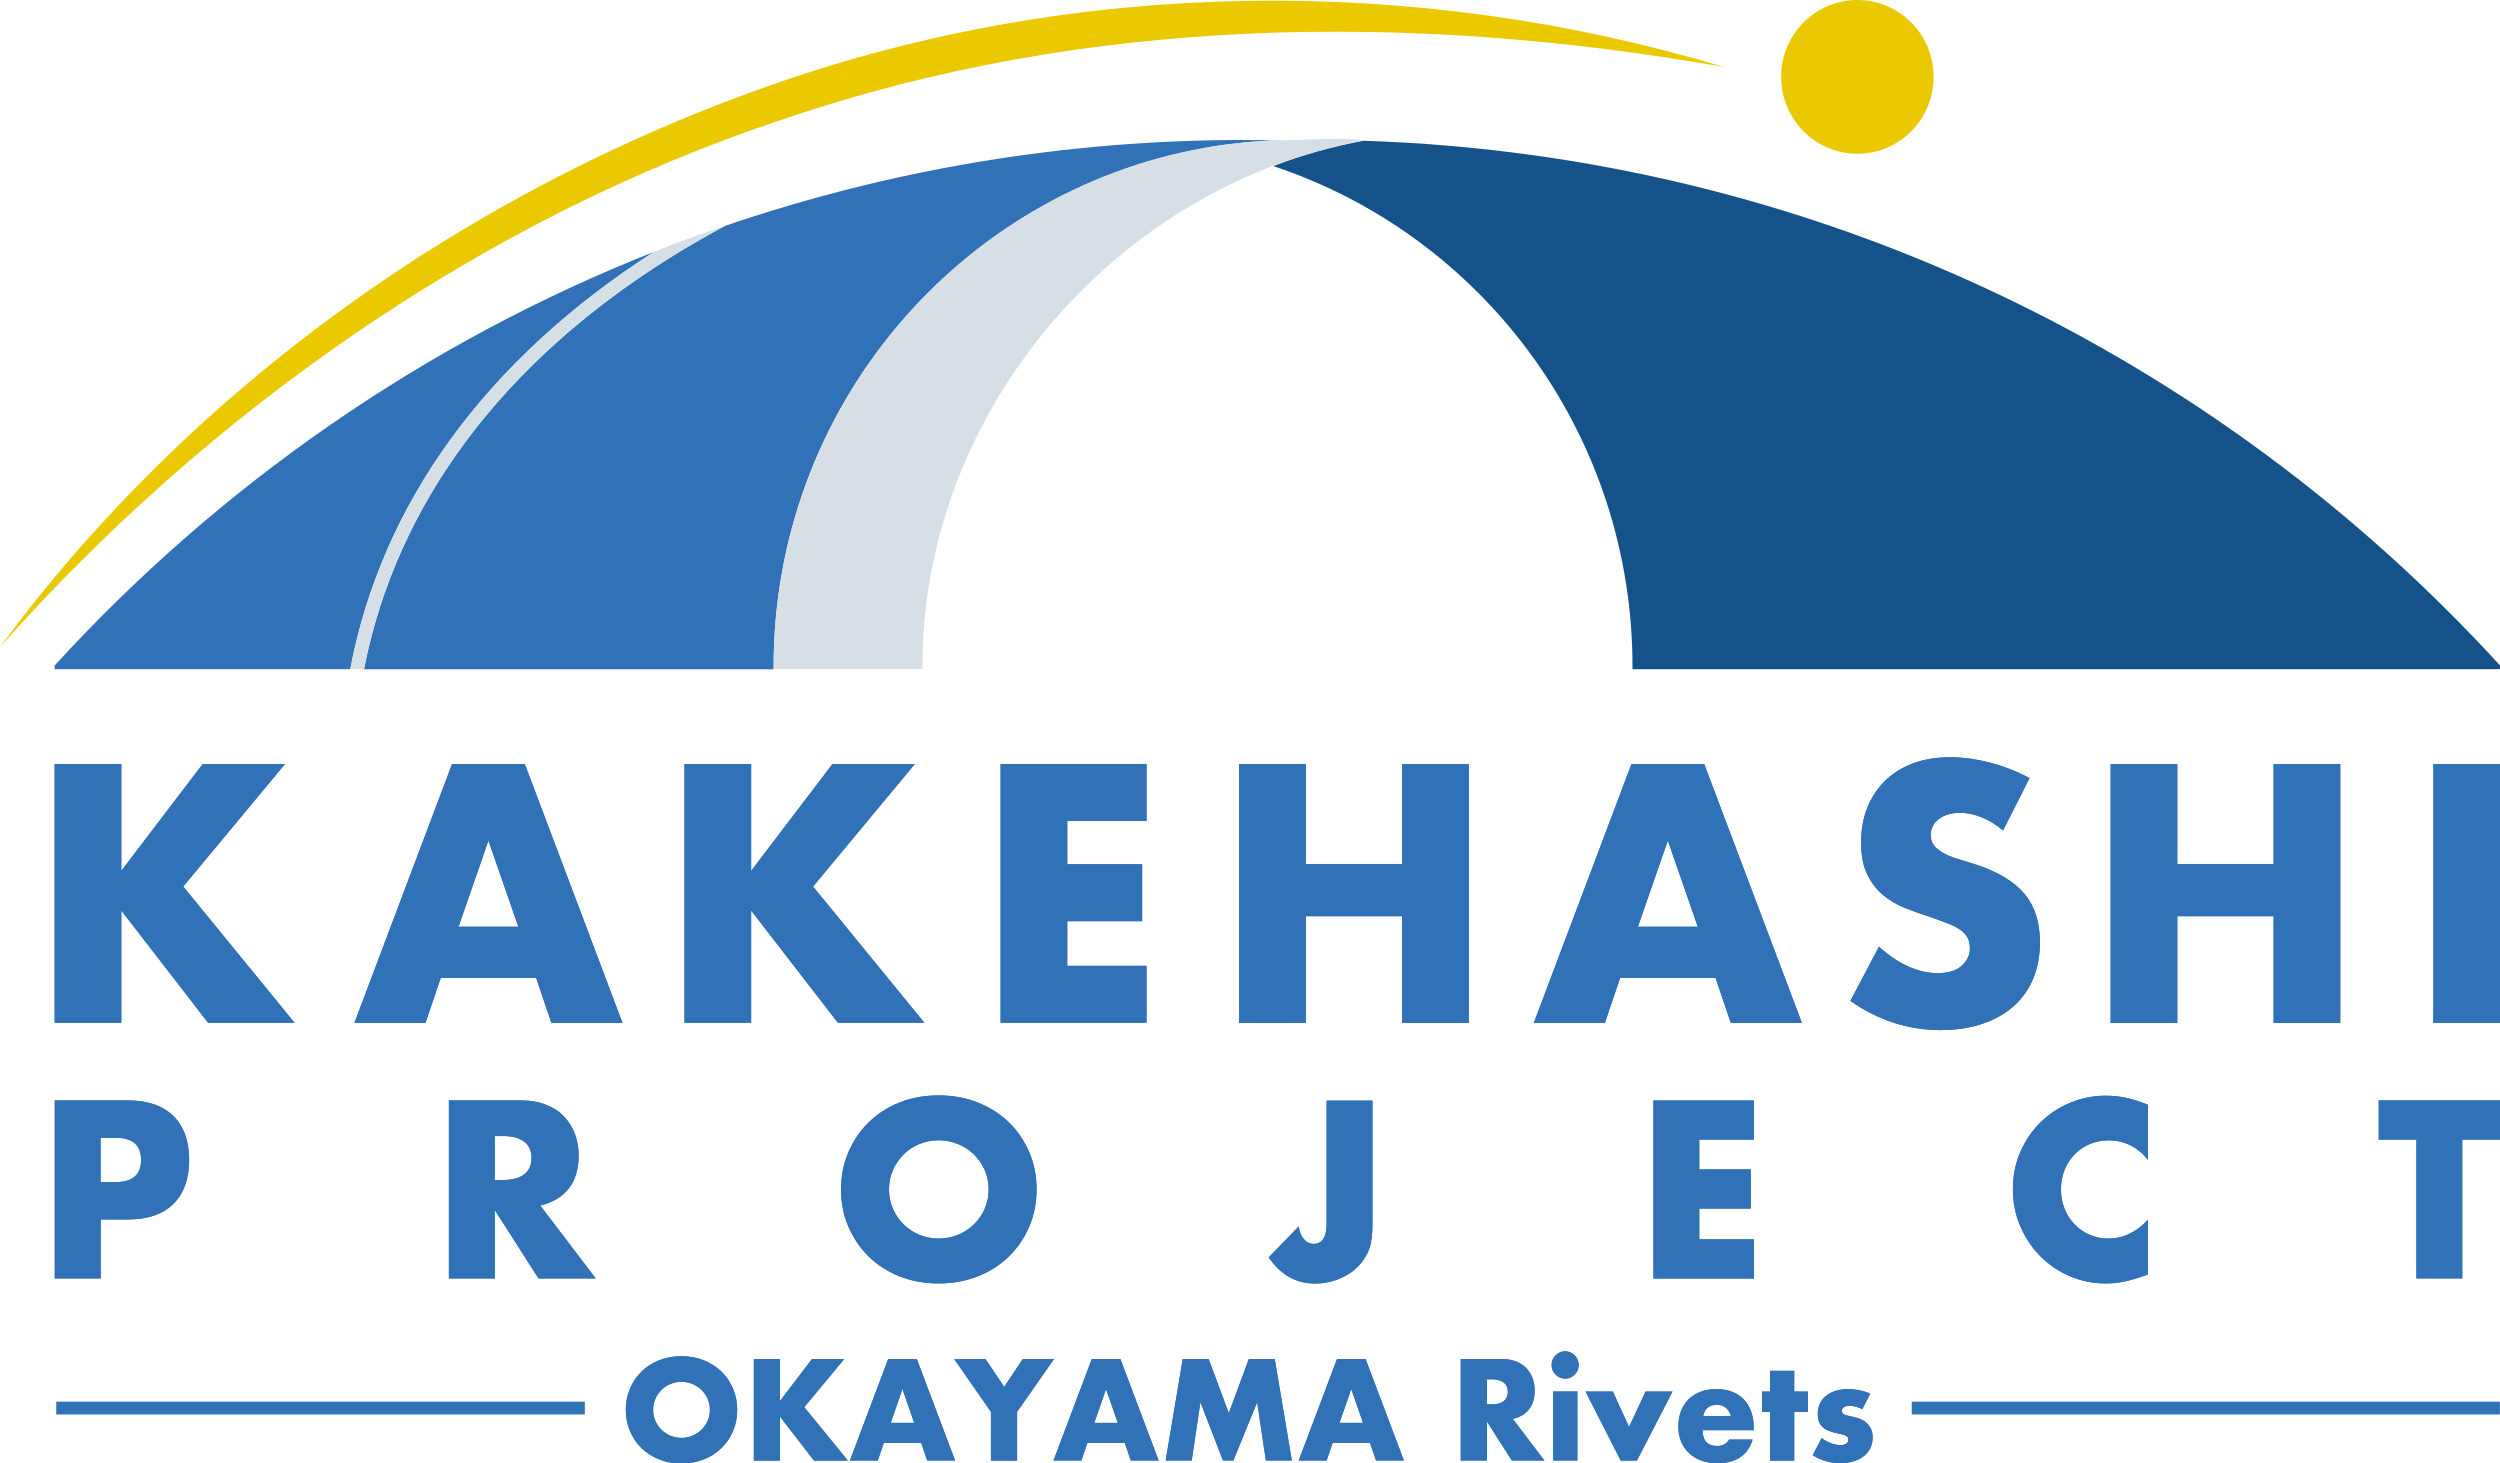 <svg width="410" height="240" viewBox="0 0 410 240" fill="none" xmlns="http://www.w3.org/2000/svg">
<g clip-path="url(#clip0_4197_3960)">
<path d="M128.483 19.544C178.069 2.607 231.336 1.928 282.692 10.981C232.166 -4.234 176.58 -3.666 126.588 13.904C76.814 31.3 31.49 63.373 0 106.112C34.185 67.608 79.008 35.913 128.483 19.544Z" fill="#EBC900"/>
<path d="M107.255 41.301C69.513 56.216 35.971 79.6 8.961 109.145V109.746H57.434C62.605 82.523 79.775 58.949 107.255 41.301Z" fill="#3071B7"/>
<path d="M197.323 24.3C198.373 24.11 199.438 23.937 200.504 23.794C201.021 23.715 201.538 23.668 202.039 23.605C202.807 23.51 203.59 23.415 204.358 23.352C204.828 23.305 205.298 23.257 205.768 23.226C206.927 23.131 208.086 23.052 209.261 23.02C209.324 23.02 209.402 23.02 209.465 23.02C207.648 22.989 205.83 22.957 204.013 22.957C174.246 22.957 145.639 27.918 118.927 37.035C116.06 38.583 113.255 40.179 110.514 41.87C82.47 59.218 64.986 82.665 59.691 109.762H126.87C126.87 109.619 126.87 109.477 126.87 109.335C126.87 66.865 157.263 31.568 197.323 24.332V24.3Z" fill="#3071B7"/>
<path d="M223.628 23.084C218.552 24.016 213.585 25.406 208.807 27.239C243.023 38.567 267.73 71.02 267.73 109.319C267.73 109.461 267.73 109.604 267.73 109.746H410.016V109.145C363.376 58.143 297.309 25.485 223.643 23.084H223.628Z" fill="#155289"/>
<path d="M223.69 23.068C220.823 22.546 216.844 22.815 213.303 22.941C211.94 22.989 210.624 23.02 209.481 22.989C209.481 22.989 209.34 22.989 209.277 22.989C208.102 23.036 206.943 23.115 205.783 23.194C205.313 23.226 204.843 23.273 204.373 23.32C203.59 23.399 202.822 23.479 202.055 23.573C201.538 23.637 201.021 23.7 200.519 23.763C199.454 23.921 198.404 24.079 197.339 24.268C157.295 31.505 126.885 66.802 126.885 109.272C126.885 109.414 126.885 109.556 126.885 109.698H151.279C151.279 109.556 151.279 109.414 151.279 109.272C151.279 72.237 175.938 39.721 208.807 27.192C213.585 25.375 218.552 23.968 223.628 23.036C223.643 23.036 223.675 23.036 223.69 23.036V23.068Z" fill="#D6DFE5"/>
<path d="M110.529 41.838C113.271 40.148 116.075 38.552 118.942 37.003C115.01 38.346 111.109 39.768 107.271 41.285C79.791 58.934 62.62 82.507 57.45 109.73H59.706C65.001 82.618 82.486 59.186 110.529 41.838Z" fill="#D6DFE5"/>
<path d="M304.609 25.217C311.518 25.217 317.112 19.576 317.112 12.608C317.112 5.641 311.518 0 304.609 0C297.7 0 292.107 5.641 292.107 12.608C292.107 19.576 297.7 25.217 304.609 25.217Z" fill="#EBC900"/>
<path d="M19.897 142.815L33.229 125.309H46.734L30.049 145.39L48.301 167.731H34.122L19.897 149.325V167.731H8.961V125.293H19.897V142.799V142.815Z" fill="#3071B7"/>
<path d="M87.906 160.369H72.287L69.78 167.747H58.124L74.135 125.309H86.073L102.085 167.747H90.429L87.922 160.369H87.906ZM85.008 151.979L80.104 137.854L75.201 151.979H85.024H85.008Z" fill="#3071B7"/>
<path d="M123.188 142.815L136.52 125.309H150.025L133.34 145.39L151.592 167.731H137.413L123.188 149.325V167.731H112.253V125.293H123.188V142.799V142.815Z" fill="#3071B7"/>
<path d="M188.033 134.646H175.029V141.741H187.312V151.078H175.029V158.394H188.033V167.731H164.094V125.293H188.033V134.631V134.646Z" fill="#3071B7"/>
<path d="M214.149 141.693H229.942V125.325H240.877V167.763H229.942V150.257H214.149V167.763H203.214V125.325H214.149V141.693Z" fill="#3071B7"/>
<path d="M281.329 160.369H265.709L263.202 167.747H251.546L267.557 125.309H279.496L295.507 167.747H283.851L281.344 160.369H281.329ZM278.43 151.979L273.527 137.854L268.623 151.979H278.446H278.43Z" fill="#3071B7"/>
<path d="M328.47 136.163C327.279 135.184 326.089 134.473 324.898 133.999C323.707 133.525 322.548 133.304 321.436 133.304C320.026 133.304 318.866 133.635 317.973 134.315C317.08 134.994 316.642 135.879 316.642 136.953C316.642 137.712 316.861 138.328 317.315 138.818C317.754 139.307 318.349 139.734 319.07 140.082C319.791 140.445 320.605 140.745 321.53 141.014C322.438 141.282 323.347 141.551 324.24 141.851C327.812 143.052 330.428 144.664 332.073 146.67C333.734 148.677 334.549 151.3 334.549 154.523C334.549 156.703 334.188 158.662 333.468 160.432C332.747 162.201 331.682 163.702 330.287 164.966C328.893 166.23 327.185 167.194 325.149 167.889C323.128 168.585 320.825 168.932 318.255 168.932C312.929 168.932 308.009 167.336 303.466 164.145L308.15 155.25C309.78 156.719 311.409 157.809 313.007 158.52C314.605 159.231 316.187 159.595 317.754 159.595C319.54 159.595 320.872 159.184 321.749 158.362C322.626 157.541 323.065 156.593 323.065 155.55C323.065 154.918 322.955 154.365 322.736 153.891C322.517 153.417 322.141 152.99 321.624 152.595C321.107 152.2 320.417 151.837 319.587 151.505C318.757 151.173 317.738 150.794 316.548 150.383C315.138 149.925 313.743 149.435 312.396 148.898C311.033 148.361 309.827 147.634 308.761 146.733C307.696 145.833 306.85 144.695 306.192 143.336C305.534 141.962 305.22 140.24 305.22 138.138C305.22 136.037 305.565 134.141 306.254 132.435C306.944 130.728 307.915 129.259 309.153 128.042C310.406 126.826 311.926 125.878 313.728 125.198C315.529 124.519 317.55 124.187 319.775 124.187C321.859 124.187 324.036 124.471 326.308 125.056C328.58 125.641 330.757 126.494 332.841 127.616L328.486 136.227L328.47 136.163Z" fill="#3071B7"/>
<path d="M357.078 141.693H372.87V125.325H383.805V167.763H372.87V150.257H357.078V167.763H346.142V125.325H357.078V141.693Z" fill="#3071B7"/>
<path d="M410 125.309V167.747H399.065V125.309H410Z" fill="#3071B7"/>
<path d="M16.497 209.664H8.977V180.466H20.962C24.205 180.466 26.696 181.319 28.435 183.026C30.159 184.732 31.02 187.134 31.02 190.231C31.02 193.327 30.159 195.729 28.435 197.435C26.712 199.142 24.221 199.995 20.962 199.995H16.513V209.68L16.497 209.664ZM16.497 193.865H18.988C21.745 193.865 23.14 192.648 23.14 190.231C23.14 187.813 21.761 186.597 18.988 186.597H16.497V193.88V193.865Z" fill="#3071B7"/>
<path d="M97.682 209.664H88.314L81.138 198.431V209.664H73.618V180.466H85.321C86.935 180.466 88.345 180.703 89.551 181.177C90.758 181.651 91.745 182.299 92.528 183.136C93.311 183.958 93.891 184.922 94.298 185.996C94.69 187.086 94.894 188.24 94.894 189.488C94.894 191.716 94.361 193.517 93.296 194.892C92.23 196.266 90.664 197.214 88.596 197.704L97.698 209.664H97.682ZM81.138 193.517H82.564C84.052 193.517 85.18 193.201 85.979 192.585C86.778 191.969 87.17 191.068 87.17 189.915C87.17 188.761 86.778 187.861 85.979 187.244C85.18 186.628 84.052 186.312 82.564 186.312H81.138V193.517Z" fill="#3071B7"/>
<path d="M137.93 195.065C137.93 192.901 138.322 190.878 139.121 188.998C139.92 187.134 141.017 185.49 142.427 184.1C143.837 182.71 145.513 181.62 147.471 180.83C149.43 180.04 151.592 179.645 153.942 179.645C156.292 179.645 158.423 180.04 160.397 180.83C162.371 181.62 164.063 182.71 165.488 184.1C166.914 185.49 168.011 187.134 168.81 188.998C169.609 190.878 170 192.885 170 195.065C170 197.246 169.609 199.252 168.81 201.132C168.011 202.997 166.914 204.64 165.488 206.03C164.063 207.421 162.371 208.511 160.397 209.301C158.423 210.091 156.276 210.486 153.942 210.486C151.608 210.486 149.43 210.091 147.471 209.301C145.513 208.511 143.837 207.421 142.427 206.03C141.017 204.64 139.92 202.997 139.121 201.132C138.322 199.268 137.93 197.246 137.93 195.065ZM145.795 195.065C145.795 196.234 146.014 197.293 146.453 198.273C146.892 199.252 147.471 200.105 148.224 200.832C148.96 201.559 149.822 202.112 150.809 202.523C151.796 202.918 152.83 203.123 153.942 203.123C155.054 203.123 156.088 202.918 157.075 202.523C158.062 202.128 158.924 201.559 159.692 200.832C160.444 200.105 161.039 199.252 161.478 198.273C161.916 197.293 162.136 196.219 162.136 195.065C162.136 193.912 161.916 192.837 161.478 191.858C161.039 190.878 160.444 190.025 159.692 189.298C158.94 188.571 158.062 188.018 157.075 187.608C156.088 187.213 155.039 187.007 153.942 187.007C152.845 187.007 151.796 187.213 150.809 187.608C149.822 188.003 148.96 188.571 148.224 189.298C147.487 190.025 146.892 190.878 146.453 191.858C146.014 192.837 145.795 193.912 145.795 195.065Z" fill="#3071B7"/>
<path d="M225.085 180.482V200.737C225.085 201.591 225.038 202.381 224.944 203.107C224.85 203.834 224.709 204.45 224.505 204.972C224.176 205.793 223.722 206.552 223.142 207.231C222.562 207.911 221.889 208.495 221.121 208.969C220.353 209.443 219.507 209.822 218.567 210.091C217.627 210.359 216.656 210.502 215.638 210.502C212.536 210.502 210.013 209.064 208.071 206.204L212.99 201.132C213.115 202.017 213.397 202.712 213.836 203.218C214.275 203.739 214.807 203.992 215.45 203.992C216.86 203.992 217.565 202.87 217.565 200.627V180.498H225.085V180.482Z" fill="#3071B7"/>
<path d="M287.627 186.897H278.681V191.779H287.125V198.209H278.681V203.25H287.627V209.68H271.161V180.482H287.627V186.912V186.897Z" fill="#3071B7"/>
<path d="M352.284 190.23C350.544 188.082 348.398 187.023 345.829 187.023C344.701 187.023 343.667 187.228 342.695 187.639C341.74 188.05 340.909 188.619 340.22 189.33C339.531 190.041 338.982 190.878 338.591 191.858C338.199 192.837 337.995 193.896 337.995 195.034C337.995 196.171 338.199 197.261 338.591 198.241C338.982 199.221 339.531 200.074 340.236 200.801C340.941 201.527 341.771 202.096 342.711 202.507C343.651 202.918 344.685 203.123 345.782 203.123C348.194 203.123 350.357 202.096 352.268 200.026V209.016L351.5 209.285C350.341 209.696 349.275 209.996 348.273 210.201C347.27 210.407 346.283 210.486 345.312 210.486C343.322 210.486 341.395 210.107 339.578 209.348C337.745 208.59 336.131 207.515 334.737 206.141C333.342 204.766 332.214 203.123 331.384 201.227C330.538 199.331 330.115 197.261 330.115 195.018C330.115 192.774 330.538 190.72 331.368 188.84C332.199 186.976 333.311 185.348 334.705 184.005C336.1 182.646 337.713 181.588 339.562 180.829C341.411 180.071 343.338 179.692 345.359 179.692C346.518 179.692 347.646 179.818 348.758 180.055C349.871 180.292 351.046 180.687 352.268 181.193V190.246L352.284 190.23Z" fill="#3071B7"/>
<path d="M403.812 186.897V209.664H396.292V186.897H390.103V180.466H409.984V186.897H403.796H403.812Z" fill="#3071B7"/>
<path d="M19.897 142.815L33.229 125.309H46.734L30.049 145.39L48.301 167.731H34.122L19.897 149.325V167.731H8.961V125.293H19.897V142.799V142.815Z" fill="#3071B7"/>
<path d="M87.906 160.369H72.287L69.78 167.747H58.124L74.135 125.309H86.073L102.085 167.747H90.429L87.922 160.369H87.906ZM85.008 151.979L80.104 137.854L75.201 151.979H85.024H85.008Z" fill="#3071B7"/>
<path d="M123.188 142.815L136.52 125.309H150.025L133.34 145.39L151.592 167.731H137.413L123.188 149.325V167.731H112.253V125.293H123.188V142.799V142.815Z" fill="#3071B7"/>
<path d="M188.033 134.646H175.029V141.741H187.312V151.078H175.029V158.394H188.033V167.731H164.094V125.293H188.033V134.631V134.646Z" fill="#3071B7"/>
<path d="M214.149 141.693H229.942V125.325H240.877V167.763H229.942V150.257H214.149V167.763H203.214V125.325H214.149V141.693Z" fill="#3071B7"/>
<path d="M281.329 160.369H265.709L263.202 167.747H251.546L267.557 125.309H279.496L295.507 167.747H283.851L281.344 160.369H281.329ZM278.43 151.979L273.527 137.854L268.623 151.979H278.446H278.43Z" fill="#3071B7"/>
<path d="M328.47 136.163C327.279 135.184 326.089 134.473 324.898 133.999C323.707 133.525 322.548 133.304 321.436 133.304C320.026 133.304 318.866 133.635 317.973 134.315C317.08 134.994 316.642 135.879 316.642 136.953C316.642 137.712 316.861 138.328 317.315 138.818C317.754 139.307 318.349 139.734 319.07 140.082C319.791 140.445 320.605 140.745 321.53 141.014C322.438 141.282 323.347 141.551 324.24 141.851C327.812 143.052 330.428 144.664 332.073 146.67C333.734 148.677 334.549 151.3 334.549 154.523C334.549 156.703 334.188 158.662 333.468 160.432C332.747 162.201 331.682 163.702 330.287 164.966C328.893 166.23 327.185 167.194 325.149 167.889C323.128 168.585 320.825 168.932 318.255 168.932C312.929 168.932 308.009 167.336 303.466 164.145L308.15 155.25C309.78 156.719 311.409 157.809 313.007 158.52C314.605 159.231 316.187 159.595 317.754 159.595C319.54 159.595 320.872 159.184 321.749 158.362C322.626 157.541 323.065 156.593 323.065 155.55C323.065 154.918 322.955 154.365 322.736 153.891C322.517 153.417 322.141 152.99 321.624 152.595C321.107 152.2 320.417 151.837 319.587 151.505C318.757 151.173 317.738 150.794 316.548 150.383C315.138 149.925 313.743 149.435 312.396 148.898C311.033 148.361 309.827 147.634 308.761 146.733C307.696 145.833 306.85 144.695 306.192 143.336C305.534 141.962 305.22 140.24 305.22 138.138C305.22 136.037 305.565 134.141 306.254 132.435C306.944 130.728 307.915 129.259 309.153 128.042C310.406 126.826 311.926 125.878 313.728 125.198C315.529 124.519 317.55 124.187 319.775 124.187C321.859 124.187 324.036 124.471 326.308 125.056C328.58 125.641 330.757 126.494 332.841 127.616L328.486 136.227L328.47 136.163Z" fill="#3071B7"/>
<path d="M357.078 141.693H372.87V125.325H383.805V167.763H372.87V150.257H357.078V167.763H346.142V125.325H357.078V141.693Z" fill="#3071B7"/>
<path d="M410 125.309V167.747H399.065V125.309H410Z" fill="#3071B7"/>
<path d="M16.497 209.664H8.977V180.466H20.962C24.205 180.466 26.696 181.319 28.435 183.026C30.159 184.732 31.02 187.134 31.02 190.231C31.02 193.327 30.159 195.729 28.435 197.435C26.712 199.142 24.221 199.995 20.962 199.995H16.513V209.68L16.497 209.664ZM16.497 193.865H18.988C21.745 193.865 23.14 192.648 23.14 190.231C23.14 187.813 21.761 186.597 18.988 186.597H16.497V193.88V193.865Z" fill="#3071B7"/>
<path d="M97.682 209.664H88.314L81.138 198.431V209.664H73.618V180.466H85.321C86.935 180.466 88.345 180.703 89.551 181.177C90.758 181.651 91.745 182.299 92.528 183.136C93.311 183.958 93.891 184.922 94.298 185.996C94.69 187.086 94.894 188.24 94.894 189.488C94.894 191.716 94.361 193.517 93.296 194.892C92.23 196.266 90.664 197.214 88.596 197.704L97.698 209.664H97.682ZM81.138 193.517H82.564C84.052 193.517 85.18 193.201 85.979 192.585C86.778 191.969 87.17 191.068 87.17 189.915C87.17 188.761 86.778 187.861 85.979 187.244C85.18 186.628 84.052 186.312 82.564 186.312H81.138V193.517Z" fill="#3071B7"/>
<path d="M137.93 195.065C137.93 192.901 138.322 190.878 139.121 188.998C139.92 187.134 141.017 185.49 142.427 184.1C143.837 182.71 145.513 181.62 147.471 180.83C149.43 180.04 151.592 179.645 153.942 179.645C156.292 179.645 158.423 180.04 160.397 180.83C162.371 181.62 164.063 182.71 165.488 184.1C166.914 185.49 168.011 187.134 168.81 188.998C169.609 190.878 170 192.885 170 195.065C170 197.246 169.609 199.252 168.81 201.132C168.011 202.997 166.914 204.64 165.488 206.03C164.063 207.421 162.371 208.511 160.397 209.301C158.423 210.091 156.276 210.486 153.942 210.486C151.608 210.486 149.43 210.091 147.471 209.301C145.513 208.511 143.837 207.421 142.427 206.03C141.017 204.64 139.92 202.997 139.121 201.132C138.322 199.268 137.93 197.246 137.93 195.065ZM145.795 195.065C145.795 196.234 146.014 197.293 146.453 198.273C146.892 199.252 147.471 200.105 148.224 200.832C148.96 201.559 149.822 202.112 150.809 202.523C151.796 202.918 152.83 203.123 153.942 203.123C155.054 203.123 156.088 202.918 157.075 202.523C158.062 202.128 158.924 201.559 159.692 200.832C160.444 200.105 161.039 199.252 161.478 198.273C161.916 197.293 162.136 196.219 162.136 195.065C162.136 193.912 161.916 192.837 161.478 191.858C161.039 190.878 160.444 190.025 159.692 189.298C158.94 188.571 158.062 188.018 157.075 187.608C156.088 187.213 155.039 187.007 153.942 187.007C152.845 187.007 151.796 187.213 150.809 187.608C149.822 188.003 148.96 188.571 148.224 189.298C147.487 190.025 146.892 190.878 146.453 191.858C146.014 192.837 145.795 193.912 145.795 195.065Z" fill="#3071B7"/>
<path d="M225.085 180.482V200.737C225.085 201.591 225.038 202.381 224.944 203.107C224.85 203.834 224.709 204.45 224.505 204.972C224.176 205.793 223.722 206.552 223.142 207.231C222.562 207.911 221.889 208.495 221.121 208.969C220.353 209.443 219.507 209.822 218.567 210.091C217.627 210.359 216.656 210.502 215.638 210.502C212.536 210.502 210.013 209.064 208.071 206.204L212.99 201.132C213.115 202.017 213.397 202.712 213.836 203.218C214.275 203.739 214.807 203.992 215.45 203.992C216.86 203.992 217.565 202.87 217.565 200.627V180.498H225.085V180.482Z" fill="#3071B7"/>
<path d="M287.627 186.897H278.681V191.779H287.125V198.209H278.681V203.25H287.627V209.68H271.161V180.482H287.627V186.912V186.897Z" fill="#3071B7"/>
<path d="M352.284 190.23C350.544 188.082 348.398 187.023 345.829 187.023C344.701 187.023 343.667 187.228 342.695 187.639C341.74 188.05 340.909 188.619 340.22 189.33C339.531 190.041 338.982 190.878 338.591 191.858C338.199 192.837 337.995 193.896 337.995 195.034C337.995 196.171 338.199 197.261 338.591 198.241C338.982 199.221 339.531 200.074 340.236 200.801C340.941 201.527 341.771 202.096 342.711 202.507C343.651 202.918 344.685 203.123 345.782 203.123C348.194 203.123 350.357 202.096 352.268 200.026V209.016L351.5 209.285C350.341 209.696 349.275 209.996 348.273 210.201C347.27 210.407 346.283 210.486 345.312 210.486C343.322 210.486 341.395 210.107 339.578 209.348C337.745 208.59 336.131 207.515 334.737 206.141C333.342 204.766 332.214 203.123 331.384 201.227C330.538 199.331 330.115 197.261 330.115 195.018C330.115 192.774 330.538 190.72 331.368 188.84C332.199 186.976 333.311 185.348 334.705 184.005C336.1 182.646 337.713 181.588 339.562 180.829C341.411 180.071 343.338 179.692 345.359 179.692C346.518 179.692 347.646 179.818 348.758 180.055C349.871 180.292 351.046 180.687 352.268 181.193V190.246L352.284 190.23Z" fill="#3071B7"/>
<path d="M403.812 186.897V209.664H396.292V186.897H390.103V180.466H409.984V186.897H403.796H403.812Z" fill="#3071B7"/>
<path d="M102.633 231.215C102.633 229.983 102.853 228.829 103.307 227.755C103.761 226.68 104.388 225.764 105.187 224.958C105.986 224.168 106.942 223.536 108.07 223.094C109.182 222.652 110.42 222.415 111.751 222.415C113.083 222.415 114.305 222.636 115.433 223.094C116.561 223.552 117.517 224.168 118.331 224.958C119.146 225.748 119.773 226.68 120.227 227.755C120.681 228.813 120.901 229.967 120.901 231.215C120.901 232.463 120.681 233.601 120.227 234.675C119.773 235.75 119.146 236.666 118.331 237.472C117.517 238.262 116.561 238.894 115.433 239.336C114.305 239.779 113.083 240.016 111.751 240.016C110.42 240.016 109.182 239.794 108.07 239.336C106.957 238.878 105.986 238.262 105.187 237.472C104.388 236.682 103.761 235.75 103.307 234.675C102.853 233.617 102.633 232.463 102.633 231.215ZM107.114 231.215C107.114 231.879 107.239 232.495 107.49 233.048C107.741 233.601 108.07 234.091 108.493 234.501C108.916 234.912 109.401 235.228 109.965 235.465C110.529 235.686 111.125 235.813 111.751 235.813C112.378 235.813 112.973 235.702 113.537 235.465C114.101 235.244 114.603 234.912 115.026 234.501C115.449 234.091 115.793 233.601 116.044 233.048C116.295 232.495 116.42 231.879 116.42 231.215C116.42 230.551 116.295 229.935 116.044 229.382C115.793 228.829 115.449 228.339 115.026 227.929C114.603 227.518 114.101 227.202 113.537 226.965C112.973 226.744 112.378 226.617 111.751 226.617C111.125 226.617 110.529 226.728 109.965 226.965C109.401 227.186 108.916 227.518 108.493 227.929C108.07 228.339 107.741 228.829 107.49 229.382C107.239 229.935 107.114 230.551 107.114 231.215Z" fill="#3071B7"/>
<path d="M127.919 229.762L133.152 222.889H138.447L131.899 230.773L139.058 239.542H133.497L127.919 232.321V239.542H123.627V222.889H127.919V229.762Z" fill="#3071B7"/>
<path d="M151.075 236.635H144.949L143.962 239.526H139.387L145.67 222.873H150.354L156.637 239.526H152.062L151.075 236.635ZM149.931 233.348L148.004 227.803L146.077 233.348H149.931Z" fill="#3071B7"/>
<path d="M162.512 231.547L156.496 222.889H161.619L164.689 227.439L167.729 222.889H172.852L166.804 231.547V239.542H162.512V231.547Z" fill="#3071B7"/>
<path d="M184.461 236.635H178.335L177.348 239.526H172.773L179.056 222.873H183.74L190.023 239.526H185.448L184.461 236.635ZM183.317 233.348L181.39 227.803L179.463 233.348H183.317Z" fill="#3071B7"/>
<path d="M191.166 239.526L193.971 222.873H198.216L201.522 231.753L204.812 222.873H209.058L211.862 239.526H207.601L206.175 229.951L202.274 239.526H200.566L196.869 229.951L195.443 239.526H191.182H191.166Z" fill="#3071B7"/>
<path d="M224.677 236.635H218.552L217.565 239.526H212.99L219.272 222.873H223.957L230.239 239.526H225.664L224.677 236.635ZM223.534 233.348L221.607 227.803L219.68 233.348H223.534Z" fill="#3071B7"/>
<path d="M253.285 239.526H247.943L243.854 233.127V239.526H239.561V222.873H246.235C247.159 222.873 247.958 223.015 248.648 223.284C249.337 223.552 249.901 223.932 250.34 224.406C250.778 224.88 251.123 225.417 251.342 226.033C251.562 226.649 251.687 227.313 251.687 228.024C251.687 229.288 251.389 230.315 250.778 231.105C250.167 231.895 249.274 232.432 248.099 232.701L253.285 239.526ZM243.854 230.315H244.668C245.514 230.315 246.157 230.141 246.611 229.778C247.065 229.43 247.285 228.924 247.285 228.261C247.285 227.597 247.065 227.092 246.611 226.744C246.157 226.396 245.514 226.207 244.668 226.207H243.854V230.315Z" fill="#3071B7"/>
<path d="M254.46 223.852C254.46 223.536 254.523 223.252 254.632 222.983C254.742 222.715 254.914 222.478 255.118 222.272C255.322 222.067 255.557 221.909 255.823 221.783C256.089 221.672 256.387 221.609 256.685 221.609C256.982 221.609 257.28 221.672 257.546 221.783C257.813 221.909 258.048 222.067 258.251 222.272C258.455 222.478 258.612 222.715 258.737 222.983C258.847 223.252 258.909 223.552 258.909 223.852C258.909 224.153 258.847 224.453 258.737 224.721C258.627 224.99 258.455 225.227 258.251 225.432C258.048 225.638 257.813 225.796 257.546 225.922C257.28 226.049 256.982 226.096 256.685 226.096C256.387 226.096 256.089 226.033 255.823 225.922C255.557 225.812 255.322 225.638 255.118 225.432C254.914 225.227 254.758 224.99 254.632 224.721C254.523 224.453 254.46 224.153 254.46 223.852ZM258.69 228.197V239.526H254.726V228.197H258.69Z" fill="#3071B7"/>
<path d="M264.502 228.213L267.166 234.012L269.876 228.213H274.294L268.451 239.542H265.803L260.022 228.213H264.487H264.502Z" fill="#3071B7"/>
<path d="M279.229 234.549C279.229 236.271 280.028 237.14 281.642 237.14C282.504 237.14 283.146 236.793 283.585 236.082H287.423C286.655 238.673 284.713 239.968 281.626 239.968C280.671 239.968 279.809 239.826 279.026 239.542C278.242 239.257 277.569 238.847 277.005 238.309C276.441 237.788 276.002 237.14 275.704 236.413C275.391 235.687 275.25 234.849 275.25 233.949C275.25 233.048 275.391 232.163 275.689 231.405C275.986 230.647 276.394 229.999 276.942 229.477C277.475 228.956 278.133 228.545 278.9 228.245C279.668 227.945 280.53 227.818 281.501 227.818C282.472 227.818 283.303 227.961 284.055 228.245C284.807 228.529 285.449 228.956 285.982 229.493C286.499 230.046 286.906 230.71 287.188 231.484C287.47 232.274 287.611 233.159 287.611 234.138V234.549H279.276H279.229ZM283.867 232.227C283.741 231.674 283.459 231.215 283.052 230.884C282.645 230.552 282.143 230.378 281.564 230.378C280.953 230.378 280.451 230.536 280.06 230.868C279.668 231.2 279.433 231.642 279.323 232.242H283.851L283.867 232.227Z" fill="#3071B7"/>
<path d="M294.254 231.547V239.542H290.29V231.547H288.974V228.213H290.29V224.816H294.254V228.213H296.51V231.547H294.254Z" fill="#3071B7"/>
<path d="M305.44 231.121C304.703 230.741 303.998 230.552 303.293 230.552C302.933 230.552 302.635 230.631 302.4 230.773C302.181 230.915 302.056 231.121 302.056 231.373C302.056 231.5 302.071 231.61 302.118 231.689C302.15 231.768 302.228 231.847 302.353 231.926C302.479 232.005 302.667 232.069 302.902 232.132C303.137 232.195 303.466 232.258 303.857 232.353C304.954 232.574 305.769 232.969 306.301 233.538C306.834 234.107 307.116 234.833 307.116 235.718C307.116 236.382 306.991 236.982 306.724 237.504C306.458 238.025 306.098 238.483 305.628 238.831C305.158 239.194 304.594 239.479 303.936 239.668C303.278 239.874 302.557 239.968 301.774 239.968C300.254 239.968 298.766 239.542 297.293 238.673L298.734 235.845C299.847 236.619 300.896 236.998 301.883 236.998C302.244 236.998 302.541 236.919 302.776 236.761C303.011 236.603 303.121 236.398 303.121 236.145C303.121 236.003 303.105 235.876 303.058 235.781C303.027 235.687 302.949 235.592 302.823 235.513C302.714 235.434 302.541 235.355 302.306 235.292C302.087 235.228 301.789 235.149 301.413 235.086C300.191 234.833 299.33 234.47 298.844 233.965C298.358 233.475 298.108 232.795 298.108 231.926C298.108 231.294 298.217 230.726 298.452 230.22C298.687 229.714 299.016 229.288 299.455 228.924C299.894 228.577 300.426 228.292 301.037 228.103C301.648 227.913 302.353 227.818 303.105 227.818C304.343 227.818 305.549 228.055 306.724 228.545L305.393 231.152L305.44 231.121Z" fill="#3071B7"/>
<path d="M102.633 231.215C102.633 229.983 102.853 228.829 103.307 227.755C103.761 226.68 104.388 225.764 105.187 224.958C105.986 224.168 106.942 223.536 108.07 223.094C109.182 222.652 110.42 222.415 111.751 222.415C113.083 222.415 114.305 222.636 115.433 223.094C116.561 223.552 117.517 224.168 118.331 224.958C119.146 225.748 119.773 226.68 120.227 227.755C120.681 228.813 120.901 229.967 120.901 231.215C120.901 232.463 120.681 233.601 120.227 234.675C119.773 235.75 119.146 236.666 118.331 237.472C117.517 238.262 116.561 238.894 115.433 239.336C114.305 239.779 113.083 240.016 111.751 240.016C110.42 240.016 109.182 239.794 108.07 239.336C106.957 238.878 105.986 238.262 105.187 237.472C104.388 236.682 103.761 235.75 103.307 234.675C102.853 233.617 102.633 232.463 102.633 231.215ZM107.114 231.215C107.114 231.879 107.239 232.495 107.49 233.048C107.741 233.601 108.07 234.091 108.493 234.501C108.916 234.912 109.401 235.228 109.965 235.465C110.529 235.686 111.125 235.813 111.751 235.813C112.378 235.813 112.973 235.702 113.537 235.465C114.101 235.244 114.603 234.912 115.026 234.501C115.449 234.091 115.793 233.601 116.044 233.048C116.295 232.495 116.42 231.879 116.42 231.215C116.42 230.551 116.295 229.935 116.044 229.382C115.793 228.829 115.449 228.339 115.026 227.929C114.603 227.518 114.101 227.202 113.537 226.965C112.973 226.744 112.378 226.617 111.751 226.617C111.125 226.617 110.529 226.728 109.965 226.965C109.401 227.186 108.916 227.518 108.493 227.929C108.07 228.339 107.741 228.829 107.49 229.382C107.239 229.935 107.114 230.551 107.114 231.215Z" fill="#3071B7"/>
<path d="M127.919 229.762L133.152 222.889H138.447L131.899 230.773L139.058 239.542H133.497L127.919 232.321V239.542H123.627V222.889H127.919V229.762Z" fill="#3071B7"/>
<path d="M151.075 236.635H144.949L143.962 239.526H139.387L145.67 222.873H150.354L156.637 239.526H152.062L151.075 236.635ZM149.931 233.348L148.004 227.803L146.077 233.348H149.931Z" fill="#3071B7"/>
<path d="M162.512 231.547L156.496 222.889H161.619L164.689 227.439L167.729 222.889H172.852L166.804 231.547V239.542H162.512V231.547Z" fill="#3071B7"/>
<path d="M184.461 236.635H178.335L177.348 239.526H172.773L179.056 222.873H183.74L190.023 239.526H185.448L184.461 236.635ZM183.317 233.348L181.39 227.803L179.463 233.348H183.317Z" fill="#3071B7"/>
<path d="M191.166 239.526L193.971 222.873H198.216L201.522 231.753L204.812 222.873H209.058L211.862 239.526H207.601L206.175 229.951L202.274 239.526H200.566L196.869 229.951L195.443 239.526H191.182H191.166Z" fill="#3071B7"/>
<path d="M224.677 236.635H218.552L217.565 239.526H212.99L219.272 222.873H223.957L230.239 239.526H225.664L224.677 236.635ZM223.534 233.348L221.607 227.803L219.68 233.348H223.534Z" fill="#3071B7"/>
<path d="M253.285 239.526H247.943L243.854 233.127V239.526H239.561V222.873H246.235C247.159 222.873 247.958 223.015 248.648 223.284C249.337 223.552 249.901 223.932 250.34 224.406C250.778 224.88 251.123 225.417 251.342 226.033C251.562 226.649 251.687 227.313 251.687 228.024C251.687 229.288 251.389 230.315 250.778 231.105C250.167 231.895 249.274 232.432 248.099 232.701L253.285 239.526ZM243.854 230.315H244.668C245.514 230.315 246.157 230.141 246.611 229.778C247.065 229.43 247.285 228.924 247.285 228.261C247.285 227.597 247.065 227.092 246.611 226.744C246.157 226.396 245.514 226.207 244.668 226.207H243.854V230.315Z" fill="#3071B7"/>
<path d="M254.46 223.852C254.46 223.536 254.523 223.252 254.632 222.983C254.742 222.715 254.914 222.478 255.118 222.272C255.322 222.067 255.557 221.909 255.823 221.783C256.089 221.672 256.387 221.609 256.685 221.609C256.982 221.609 257.28 221.672 257.546 221.783C257.813 221.909 258.048 222.067 258.251 222.272C258.455 222.478 258.612 222.715 258.737 222.983C258.847 223.252 258.909 223.552 258.909 223.852C258.909 224.153 258.847 224.453 258.737 224.721C258.627 224.99 258.455 225.227 258.251 225.432C258.048 225.638 257.813 225.796 257.546 225.922C257.28 226.049 256.982 226.096 256.685 226.096C256.387 226.096 256.089 226.033 255.823 225.922C255.557 225.812 255.322 225.638 255.118 225.432C254.914 225.227 254.758 224.99 254.632 224.721C254.523 224.453 254.46 224.153 254.46 223.852ZM258.69 228.197V239.526H254.726V228.197H258.69Z" fill="#3071B7"/>
<path d="M264.502 228.213L267.166 234.012L269.876 228.213H274.294L268.451 239.542H265.803L260.022 228.213H264.487H264.502Z" fill="#3071B7"/>
<path d="M279.229 234.549C279.229 236.271 280.028 237.14 281.642 237.14C282.504 237.14 283.146 236.793 283.585 236.082H287.423C286.655 238.673 284.713 239.968 281.626 239.968C280.671 239.968 279.809 239.826 279.026 239.542C278.242 239.257 277.569 238.847 277.005 238.309C276.441 237.788 276.002 237.14 275.704 236.413C275.391 235.687 275.25 234.849 275.25 233.949C275.25 233.048 275.391 232.163 275.689 231.405C275.986 230.647 276.394 229.999 276.942 229.477C277.475 228.956 278.133 228.545 278.9 228.245C279.668 227.945 280.53 227.818 281.501 227.818C282.472 227.818 283.303 227.961 284.055 228.245C284.807 228.529 285.449 228.956 285.982 229.493C286.499 230.046 286.906 230.71 287.188 231.484C287.47 232.274 287.611 233.159 287.611 234.138V234.549H279.276H279.229ZM283.867 232.227C283.741 231.674 283.459 231.215 283.052 230.884C282.645 230.552 282.143 230.378 281.564 230.378C280.953 230.378 280.451 230.536 280.06 230.868C279.668 231.2 279.433 231.642 279.323 232.242H283.851L283.867 232.227Z" fill="#3071B7"/>
<path d="M294.254 231.547V239.542H290.29V231.547H288.974V228.213H290.29V224.816H294.254V228.213H296.51V231.547H294.254Z" fill="#3071B7"/>
<path d="M305.44 231.121C304.703 230.741 303.998 230.552 303.293 230.552C302.933 230.552 302.635 230.631 302.4 230.773C302.181 230.915 302.056 231.121 302.056 231.373C302.056 231.5 302.071 231.61 302.118 231.689C302.15 231.768 302.228 231.847 302.353 231.926C302.479 232.005 302.667 232.069 302.902 232.132C303.137 232.195 303.466 232.258 303.857 232.353C304.954 232.574 305.769 232.969 306.301 233.538C306.834 234.107 307.116 234.833 307.116 235.718C307.116 236.382 306.991 236.982 306.724 237.504C306.458 238.025 306.098 238.483 305.628 238.831C305.158 239.194 304.594 239.479 303.936 239.668C303.278 239.874 302.557 239.968 301.774 239.968C300.254 239.968 298.766 239.542 297.293 238.673L298.734 235.845C299.847 236.619 300.896 236.998 301.883 236.998C302.244 236.998 302.541 236.919 302.776 236.761C303.011 236.603 303.121 236.398 303.121 236.145C303.121 236.003 303.105 235.876 303.058 235.781C303.027 235.687 302.949 235.592 302.823 235.513C302.714 235.434 302.541 235.355 302.306 235.292C302.087 235.228 301.789 235.149 301.413 235.086C300.191 234.833 299.33 234.47 298.844 233.965C298.358 233.475 298.108 232.795 298.108 231.926C298.108 231.294 298.217 230.726 298.452 230.22C298.687 229.714 299.016 229.288 299.455 228.924C299.894 228.577 300.426 228.292 301.037 228.103C301.648 227.913 302.353 227.818 303.105 227.818C304.343 227.818 305.549 228.055 306.724 228.545L305.393 231.152L305.44 231.121Z" fill="#3071B7"/>
<path d="M409.984 229.872H313.524V231.973H409.984V229.872Z" fill="#3071B7"/>
<path d="M95.912 229.872H9.228V231.973H95.912V229.872Z" fill="#3071B7"/>
</g>
<defs>
<clipPath id="clip0_4197_3960">
<rect width="410" height="240" fill="white"/>
</clipPath>
</defs>
</svg>
